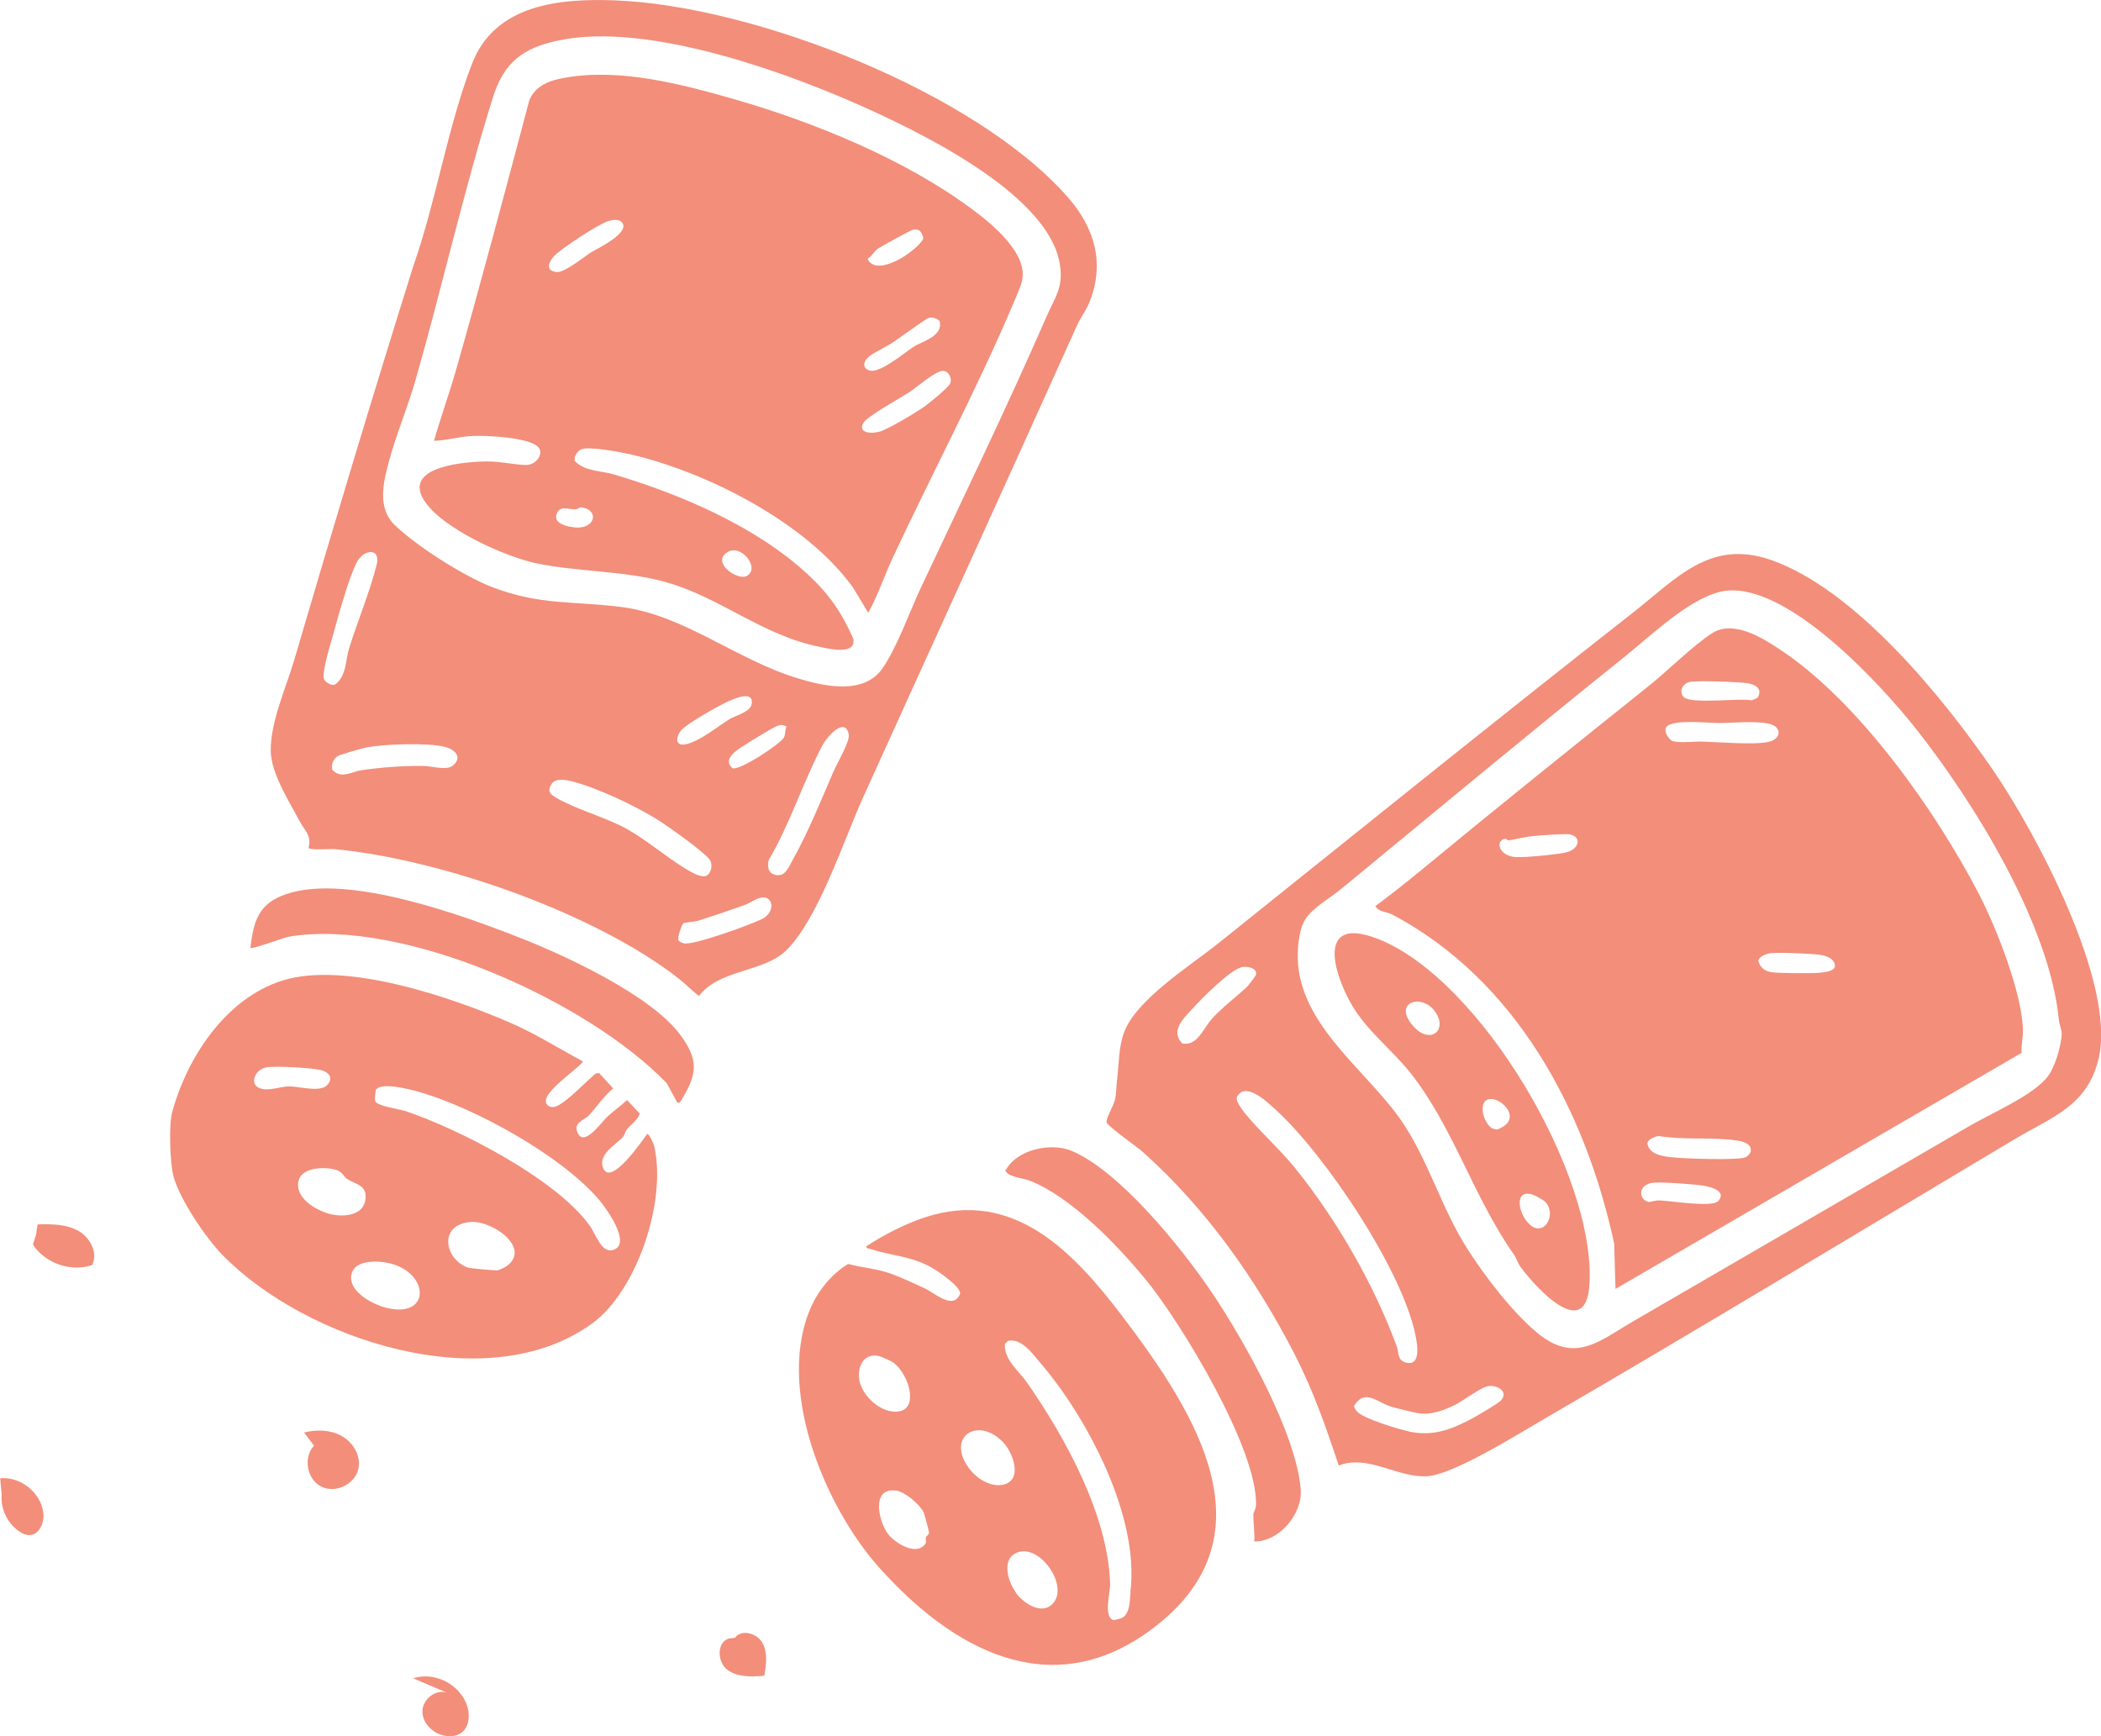 <svg width="242" height="200" viewBox="0 0 242 200" fill="none" xmlns="http://www.w3.org/2000/svg">
<g clip-path="url(#clip0_108_362)">
<path d="M35.542 97.656C35.93 96.252 35.068 95.669 34.507 94.589C33.321 92.343 31.229 89.124 31.185 86.51C31.142 83.162 32.954 79.231 33.903 75.991C38.324 60.914 42.896 45.664 47.641 30.543C50.229 23.199 51.588 14.516 54.37 7.344C57.022 0.475 64.463 -0.194 70.847 0.043C86.806 0.648 112.363 10.584 123.016 22.745C126.101 26.266 127.287 30.37 125.475 34.842C125.108 35.749 124.418 36.656 124.03 37.542C115.856 55.73 107.618 73.744 99.401 91.889C97.18 96.814 94.268 105.8 90.602 109.45C87.992 112.042 82.838 111.632 80.508 114.742C79.689 114.116 78.999 113.382 78.179 112.734C68.474 105.152 50.833 99.017 38.648 97.829C38.065 97.764 35.758 97.98 35.542 97.678V97.656ZM78.74 106.318C78.546 106.469 77.964 108.089 78.158 108.349C78.33 108.543 78.546 108.608 78.783 108.673C79.797 108.953 86.655 106.469 87.863 105.821C89.308 105.044 89.092 103.186 87.712 103.402C87.108 103.488 86.353 104.05 85.749 104.266C84.002 104.893 82.212 105.497 80.444 106.059C80.034 106.189 78.826 106.275 78.762 106.34L78.74 106.318ZM38.281 88.692C39.316 89.772 40.459 88.908 41.602 88.735C43.974 88.39 46.368 88.217 48.762 88.238C49.776 88.238 51.437 88.822 52.191 88.174C53.313 87.202 52.364 86.316 51.221 86.035C49.28 85.538 44.169 85.711 42.141 86.122C41.71 86.208 39.23 86.921 38.95 87.072C38.367 87.418 38.13 88.066 38.281 88.692ZM81.306 100.918C81.91 100.68 82.169 99.6 81.716 98.996C81.069 98.11 76.778 95.064 75.656 94.373C73.046 92.775 68.862 90.787 65.886 90.01C65.218 89.837 63.945 89.599 63.514 90.334C63.061 91.111 63.277 91.414 63.967 91.846C66.145 93.163 69.445 94.049 71.882 95.323C74.621 96.771 77.597 99.492 80.099 100.702C80.379 100.832 81.048 101.026 81.306 100.918ZM89.653 100.81C90.472 100.875 90.904 99.795 91.249 99.168C93.017 96.036 94.57 92.213 95.993 88.908C96.382 88.001 97.934 85.387 97.762 84.588C97.309 82.493 95.239 84.912 94.743 85.841C92.521 90.031 90.99 94.935 88.531 99.103C88.359 100.032 88.531 100.745 89.61 100.832L89.653 100.81ZM38.604 78.864C39.941 77.827 39.769 76.099 40.222 74.652C41.192 71.541 42.616 68.15 43.392 65.018C43.867 63.117 41.904 63.203 41.085 64.802C40.071 66.789 38.863 71.368 38.216 73.658C37.979 74.522 36.987 77.719 37.353 78.302C37.569 78.648 38.195 79.037 38.604 78.842V78.864ZM85.512 85.992C84.714 86.532 83.226 87.504 84.369 88.498C85.167 88.822 89.89 85.711 90.3 84.955C90.494 84.588 90.386 84.091 90.602 83.702C90.192 83.486 89.976 83.465 89.545 83.616C89.092 83.767 86.094 85.603 85.534 85.992H85.512ZM84.045 80.721C82.989 81.175 79.064 83.378 78.46 84.134C77.813 84.933 77.748 86.014 79.02 85.733C80.638 85.366 82.6 83.746 84.002 82.86C84.714 82.406 86.461 82.061 86.59 81.045C86.784 79.533 84.671 80.462 84.067 80.721H84.045ZM56.569 67.588C62.22 69.791 66.145 69.208 71.688 69.943C78.805 70.872 84.843 76.013 91.917 78.151C94.958 79.08 99.487 80.073 101.622 77.028C103.326 74.609 104.728 70.547 106.043 67.761C110.918 57.393 115.943 47.003 120.558 36.44C121.528 34.194 122.52 33.135 122.068 30.392C120.817 22.724 107.273 15.92 100.932 12.982C91.486 8.597 74.75 2.419 64.312 4.666C60.236 5.53 58.058 7.15 56.764 11.254C53.421 21.946 50.941 33.027 47.856 43.806C46.951 46.938 45.614 50.113 44.773 53.245C44.126 55.621 43.457 58.559 45.463 60.482C47.964 62.901 53.334 66.314 56.569 67.588Z" fill="#F28E7A"/>
<path d="M19.971 135.436C19.583 134.01 19.432 129.625 19.82 128.178C21.524 121.849 25.988 115.023 32.501 112.971C39.747 110.66 52.127 114.915 58.942 117.896C61.745 119.127 64.42 120.812 67.116 122.259C67.288 122.605 62.975 125.391 62.867 126.774C62.824 127.443 63.557 127.681 64.096 127.443C65.369 126.882 67.482 124.614 68.625 123.663L69.013 123.62L70.631 125.391C69.553 126.255 68.755 127.508 67.827 128.502C67.331 129.042 66.016 129.301 66.512 130.446C67.245 132.239 69.272 129.28 69.941 128.653C70.674 127.983 71.494 127.4 72.227 126.731L73.693 128.286C73.413 129.107 72.68 129.517 72.184 130.144C72.011 130.36 71.968 130.727 71.774 130.943C70.868 131.958 68.819 132.995 69.488 134.593C70.394 136.689 73.974 131.396 74.534 130.64C74.772 130.554 75.268 131.742 75.332 131.958C76.842 138.201 73.435 148.655 68.216 152.457C56.138 161.248 35.154 154.358 25.6 144.551C23.659 142.542 20.683 138.157 19.949 135.414L19.971 135.436ZM44.276 150.599C49.905 152.176 49.56 146.085 44.126 145.394C42.939 145.242 40.869 145.286 40.502 146.733C39.985 148.677 42.745 150.167 44.276 150.599ZM53.981 146.042C54.24 146.128 56.979 146.366 57.26 146.344C57.454 146.344 58.144 145.998 58.316 145.89C61.271 143.795 56.72 140.598 54.262 140.771C50.401 141.03 51.199 145.178 54.003 146.063L53.981 146.042ZM38.151 139.885C39.64 140.231 41.883 140.015 42.098 138.157C42.292 136.494 40.955 136.451 39.985 135.825C39.596 135.565 39.51 135.068 38.82 134.809C37.591 134.377 34.809 134.399 34.399 135.997C33.881 138.028 36.491 139.497 38.13 139.885H38.151ZM43.22 126.86C43.478 127.443 46.002 127.767 46.735 128.005C52.946 130.1 64.075 135.825 67.913 141.181C68.668 142.218 69.315 144.551 70.76 143.946C72.701 143.147 69.79 139.129 68.97 138.179C64.592 133.081 54.715 127.638 48.245 125.78C47.317 125.521 43.888 124.592 43.284 125.564C43.241 125.888 43.133 126.623 43.241 126.86H43.22ZM30.172 125.435C31.185 125.651 32.35 125.154 33.342 125.154C34.55 125.154 37.03 125.931 37.785 124.895C38.432 124.031 37.742 123.447 36.879 123.253C35.779 123.015 31.66 122.756 30.625 122.972C29.309 123.231 28.576 125.089 30.172 125.435Z" fill="#F28E7A"/>
<path d="M28.835 109.213C29.223 106.016 29.805 104.072 32.997 102.992C40.114 100.594 53.421 105.476 60.193 108.154C65.39 110.206 75.074 114.742 78.373 119.235C80.336 121.914 80.401 123.512 78.675 126.407C78.546 126.623 78.287 127.249 77.985 126.968L76.799 124.787C67.698 115.326 46.455 105.756 33.342 107.895C32.63 108.003 28.986 109.429 28.835 109.191V109.213Z" fill="#F28E7A"/>
<path d="M128.667 124.419C128.883 122.648 128.84 120.639 129.465 118.955C130.845 115.174 137.078 111.265 140.248 108.737C156.208 95.95 172.038 83.162 188.126 70.548C193.108 66.638 196.969 62.08 203.956 64.499C213.704 67.869 223.862 80.419 229.534 88.671C234.43 95.799 243.747 113.209 241.741 121.892C240.469 127.4 236.393 128.653 232.036 131.245C213.855 142.089 195.761 153.062 177.516 163.668C174.582 165.374 167.358 169.889 164.381 170.062C160.931 170.256 157.588 167.513 154.202 168.83C152.757 164.467 151.226 160.104 149.112 156C144.648 147.338 138.933 139.238 131.665 132.736C130.888 132.045 127.804 129.906 127.481 129.344C127.287 128.999 128.257 127.4 128.408 126.752C128.602 125.975 128.559 125.197 128.667 124.398V124.419ZM160.133 162.005C158.666 161.573 157.2 159.909 155.97 161.961C155.97 162.221 156.143 162.393 156.294 162.588C156.984 163.43 161.319 164.726 162.548 164.964C165.287 165.482 167.487 164.553 169.838 163.257C170.355 162.977 172.598 161.659 172.879 161.335C173.892 160.212 172.21 159.412 171.218 159.736C170.226 160.06 168.63 161.313 167.616 161.832C166.43 162.437 164.856 163.02 163.497 162.825C162.786 162.717 160.78 162.221 160.09 162.005H160.133ZM144.669 112.28C144.864 111.459 143.483 111.265 142.944 111.438C141.564 111.87 138.523 114.915 137.445 116.103C136.366 117.291 134.749 118.717 136.172 120.207C137.941 120.531 138.566 118.501 139.58 117.378C140.852 115.974 142.383 114.872 143.699 113.619C143.807 113.511 144.648 112.388 144.669 112.302V112.28ZM142.448 126.428C142.362 126.882 143.009 127.746 143.289 128.113C144.993 130.252 147.301 132.261 149.091 134.464C153.943 140.447 158.278 147.986 160.909 155.179C161.125 155.784 160.909 156.756 162.031 156.993C163.454 157.296 163.303 155.46 163.174 154.574C162.052 146.971 152.649 133.038 146.977 127.876C145.963 126.947 143.397 124.463 142.448 126.428ZM237.471 119.084C237.493 118.695 237.191 118.004 237.148 117.486C236.091 106.556 227.442 92.494 220.671 83.94C216.551 78.734 206.07 67.372 198.931 68.042C195.157 68.388 190.262 73.14 187.199 75.602C176.135 84.48 165.309 93.487 154.374 102.495C153.124 103.51 151.355 104.461 150.406 105.821C149.522 107.117 149.393 109.688 149.522 111.2C150.255 118.803 158.149 123.879 161.901 129.841C164.727 134.313 166.15 139.367 168.997 143.838C171.002 147.014 174.216 151.183 177.084 153.559C181.462 157.166 184.266 154.444 188.256 152.133C201.11 144.659 213.942 137.229 226.817 129.733C229.297 128.286 234.344 126.126 235.918 123.944C236.781 122.756 237.385 120.488 237.493 119.063L237.471 119.084Z" fill="#F28E7A"/>
<path d="M99.746 143.601C101.816 142.24 104.21 141.009 106.561 140.231C116.784 136.883 123.707 144.292 129.314 151.679C137.811 162.89 147.02 177.298 132.333 187.925C120.838 196.242 109.624 189.913 101.299 180.624C94.915 173.496 89.222 159.672 93.513 150.362C94.376 148.504 95.929 146.647 97.697 145.61C99.336 146.042 100.954 146.15 102.571 146.711C103.779 147.143 105.289 147.856 106.475 148.396C107.661 148.936 109.775 150.988 110.594 149.044C110.659 148.202 108.114 146.495 107.337 146.042C104.836 144.638 102.722 144.702 100.328 143.903C100.091 143.817 99.854 143.903 99.746 143.579V143.601ZM103.197 171.725C100.35 171.336 101.169 175.138 102.205 176.607C102.981 177.708 105.504 179.328 106.583 177.859C106.734 177.643 106.583 177.341 106.647 177.103C106.712 176.931 107.014 176.758 107.014 176.563C107.014 176.455 106.518 174.555 106.432 174.317C106.022 173.345 104.232 171.854 103.197 171.703V171.725ZM101.148 156.194C99.681 155.956 98.97 157.036 98.927 158.376C98.862 160.255 100.889 162.393 102.787 162.609C106.151 162.977 104.771 158.246 102.83 156.928C102.593 156.756 101.407 156.237 101.148 156.194ZM117.043 183.54C117.819 184.599 119.717 185.938 121.011 184.966C123.383 183.173 120.04 178.011 117.366 178.788C115.209 179.415 116.072 182.201 117.064 183.54H117.043ZM111.716 169.284C112.535 170.342 114.088 171.314 115.468 171.055C117.84 170.602 116.741 167.491 115.641 166.26C112.708 163.02 108.804 165.525 111.716 169.284ZM130.198 183.411C131.298 174.749 125.238 163.257 119.695 156.842C118.789 155.784 117.625 154.164 116.094 154.466L115.749 154.833C115.619 156.626 117.366 157.944 118.272 159.24C122.715 165.612 127.632 174.555 127.869 182.46C127.891 183.476 127.093 186.132 128.192 186.629C128.3 186.672 129.271 186.435 129.443 186.262C130.22 185.528 130.112 184.296 130.22 183.411H130.198Z" fill="#F28E7A"/>
<path d="M144.368 174.425C144.368 174.23 144.669 173.842 144.669 173.388C144.885 166.973 136.043 152.371 131.967 147.403C128.667 143.406 123.491 137.985 118.682 136.041C117.948 135.738 116.439 135.63 115.943 135.069C115.684 134.766 115.835 134.853 115.943 134.637C117.28 132.39 121.097 131.612 123.383 132.563C128.947 134.853 136.151 143.817 139.537 148.828C143.203 154.25 149.306 165.072 149.824 171.595C150.04 174.403 147.344 177.622 144.475 177.579C144.54 176.542 144.346 175.462 144.368 174.425Z" fill="#F28E7A"/>
<path d="M48.827 57.609C46.347 53.634 53.917 53.159 56.181 53.159C57.691 53.159 59.287 53.548 60.602 53.569C61.789 53.569 62.781 52.165 61.897 51.409C60.71 50.394 56.181 50.157 54.521 50.221C52.989 50.264 51.501 50.74 49.992 50.783C50.768 48.04 51.76 45.318 52.536 42.596C55.47 32.293 58.209 21.946 60.969 11.556C61.702 9.785 63.406 9.245 65.132 8.943C71.494 7.841 78.46 9.677 84.649 11.448C93.751 14.084 104.103 18.274 111.888 24.041C114.174 25.726 118.488 29.182 117.711 32.401C117.56 33.07 116.848 34.647 116.547 35.36C112.406 45.08 107.23 54.801 102.765 64.391C101.816 66.443 101.105 68.625 100.005 70.591L98.258 67.696C92.909 60.222 81.457 54.39 72.615 52.338C71.58 52.101 67.655 51.344 66.878 51.798C66.49 52.014 66.016 52.684 66.231 53.137C67.396 54.325 69.251 54.217 70.696 54.649C78.395 56.939 87.065 60.633 93.039 66.162C95.476 68.409 96.942 70.547 98.279 73.572C98.668 75.537 95.433 74.738 94.333 74.5C87.841 73.204 82.924 68.798 76.648 67.048C72.011 65.752 66.598 65.882 61.853 64.91C58.187 64.154 50.833 60.849 48.849 57.63L48.827 57.609ZM65.584 60.654C68.453 61.346 69.186 58.861 67.116 58.473C66.706 58.386 66.469 58.689 66.253 58.689C65.498 58.689 64.484 58.17 64.118 59.207C63.773 60.158 64.873 60.503 65.584 60.676V60.654ZM86.008 66.357C87.626 65.471 85.34 62.555 83.744 63.635C81.91 64.845 84.994 66.919 86.008 66.357ZM106.734 46.636C107.23 46.29 109.3 44.584 109.451 44.173C109.667 43.611 109.322 42.769 108.653 42.726C107.812 42.661 105.569 44.648 104.728 45.188C103.693 45.858 99.811 47.996 99.423 48.752C98.776 50.005 100.652 50.005 101.579 49.638C102.809 49.141 105.634 47.456 106.734 46.657V46.636ZM64.01 31.342C64.959 31.494 67.137 29.679 68.043 29.096C68.733 28.664 72.507 26.893 71.688 25.683C71.364 25.208 70.609 25.316 70.135 25.445C69.1 25.705 64.549 28.686 63.816 29.506C63.234 30.154 62.781 31.126 63.989 31.321L64.01 31.342ZM100.113 41.084C99.358 41.646 99.315 42.553 100.285 42.704C101.493 42.899 104.103 40.695 105.181 39.983C106.259 39.27 108.61 38.795 108.243 37.002C107.877 36.656 107.316 36.462 106.82 36.678C105.483 37.563 104.21 38.514 102.873 39.421C102.054 39.983 100.846 40.501 100.091 41.063L100.113 41.084ZM100.63 30.5C101.622 30.889 103.218 30.111 104.059 29.593C104.62 29.247 106.367 27.951 106.345 27.368C106.13 26.677 105.936 26.331 105.159 26.461C104.944 26.504 101.45 28.405 101.126 28.642C100.673 28.966 100.436 29.506 99.94 29.809C100.048 30.133 100.328 30.392 100.652 30.5H100.63Z" fill="#F28E7A"/>
<path d="M158.429 104.374C160.133 103.121 161.815 101.782 163.454 100.443C172.21 93.207 181.203 85.992 190.024 78.929C192.224 77.157 194.855 74.501 197.141 72.988C199.6 71.347 202.943 73.442 205.056 74.846C214.157 80.873 222.978 93.444 227.917 102.948C229.923 106.815 232.899 114.354 233.007 118.63C233.028 119.516 232.791 120.402 232.856 121.287L186.078 148.483L185.927 143.277C182.627 127.919 174.604 112.885 160.348 105.346C159.745 105.022 158.86 105.109 158.429 104.396V104.374ZM189.852 138.46C190.089 138.503 190.693 138.265 191.124 138.287C192.375 138.33 197.206 139.129 197.896 138.373C198.953 137.229 197.055 136.732 196.257 136.602C195.287 136.429 191.038 136.105 190.218 136.278C188.579 136.624 188.817 138.244 189.873 138.46H189.852ZM201.649 132.606C201.8 131.785 200.764 131.483 200.139 131.396C197.249 130.964 193.993 131.353 191.081 130.878C190.65 130.878 189.744 131.31 189.744 131.742C190.046 133.124 191.663 133.211 192.806 133.34C194.036 133.47 200.376 133.708 201.11 133.297C201.325 133.168 201.627 132.865 201.67 132.606H201.649ZM173.418 96.62C172.21 96.771 172.555 98.564 174.539 98.736C175.467 98.823 179.802 98.412 180.621 98.132C181.894 97.7 182.174 96.447 180.858 96.123C180.384 96.015 177.451 96.231 176.761 96.296C175.747 96.382 174.777 96.641 173.785 96.814C173.655 96.835 173.483 96.62 173.439 96.62H173.418ZM211.354 111.265C211.311 110.271 209.995 110.012 209.24 109.947C208.248 109.861 204.517 109.666 203.741 109.839C203.352 109.925 202.555 110.228 202.533 110.703C202.727 111.416 203.202 111.826 203.913 111.978C204.625 112.129 208.701 112.15 209.564 112.064C210.017 112.021 211.375 111.913 211.354 111.265ZM192.483 85.279C192.957 85.668 195.222 85.409 195.955 85.43C197.875 85.474 201.951 85.841 203.654 85.474C205.229 85.15 205.272 83.702 203.762 83.378C202.058 83.011 199.708 83.292 197.961 83.292C196.645 83.292 192.871 82.838 191.965 83.702C191.599 84.221 192.073 84.933 192.483 85.279ZM193.971 80.333C194.877 81.132 200.355 80.397 201.778 80.678L202.425 80.397C203.029 79.447 202.36 78.929 201.433 78.734C200.506 78.54 195.394 78.389 194.618 78.561C193.691 78.777 193.367 79.814 193.993 80.354L193.971 80.333Z" fill="#F28E7A"/>
<path d="M175.143 145.955C174.777 145.437 174.69 144.983 174.41 144.573C169.665 137.855 167.358 129.69 162.333 123.447C160.241 120.855 157.523 118.803 155.776 115.887C153.555 112.15 151.592 105.389 158.688 108.154C170.55 112.777 183.835 135.393 183.08 147.964C182.67 154.682 176.912 148.353 175.143 145.955ZM176.2 141.074C177.904 142.564 179.327 139.885 178.012 138.481C177.839 138.287 176.976 137.79 176.696 137.682C174.324 136.775 174.82 139.842 176.2 141.052V141.074ZM162.872 118.306C164.813 120.38 166.818 118.609 165.266 116.492C163.713 114.375 160.262 115.498 162.872 118.306ZM171.757 129.906C171.93 130.057 172.21 130.079 172.447 130.122C176.674 128.588 170.291 124.29 170.808 128.2C170.895 128.783 171.304 129.539 171.757 129.928V129.906Z" fill="#F28E7A"/>
<path d="M0.194 172.178C0.043 173.842 0.884 175.57 2.308 176.477C2.61 176.671 2.976 176.844 3.343 176.844C4.529 176.866 5.154 175.375 4.982 174.209C4.658 171.898 2.329 170.083 0.022 170.299" fill="#F28E7A"/>
<path d="M51.609 195.054C50.272 194.449 48.611 195.766 48.654 197.214C48.698 198.661 50.056 199.87 51.523 200C52.062 200.043 52.644 199.957 53.097 199.654C54.003 199.028 54.154 197.732 53.852 196.674C53.14 194.125 50.099 192.505 47.598 193.347" fill="#F28E7A"/>
<path d="M84.002 188.746C82.557 189.113 82.579 191.424 83.743 192.332C84.908 193.239 86.547 193.174 88.035 193.044C88.251 191.77 88.445 190.388 87.82 189.264C87.194 188.141 85.404 187.644 84.649 188.681" fill="#F28E7A"/>
<path d="M3.796 143.385C5.219 145.545 8.152 146.56 10.611 145.739C11.323 144.335 10.374 142.521 8.972 141.765C7.57 141.009 5.909 141.009 4.335 141.052C4.27 141.441 4.206 141.83 4.162 142.197" fill="#F28E7A"/>
<path d="M36.167 166.541C34.895 167.901 35.348 170.45 37.03 171.271C38.712 172.092 40.998 170.926 41.3 169.089C41.559 167.621 40.632 166.13 39.338 165.417C38.044 164.705 36.469 164.661 35.024 165.029" fill="#F28E7A"/>
</g>
<defs>
<clipPath id="clip0_108_362">
<rect width="242" height="200" fill="white"/>
</clipPath>
</defs>
</svg>
